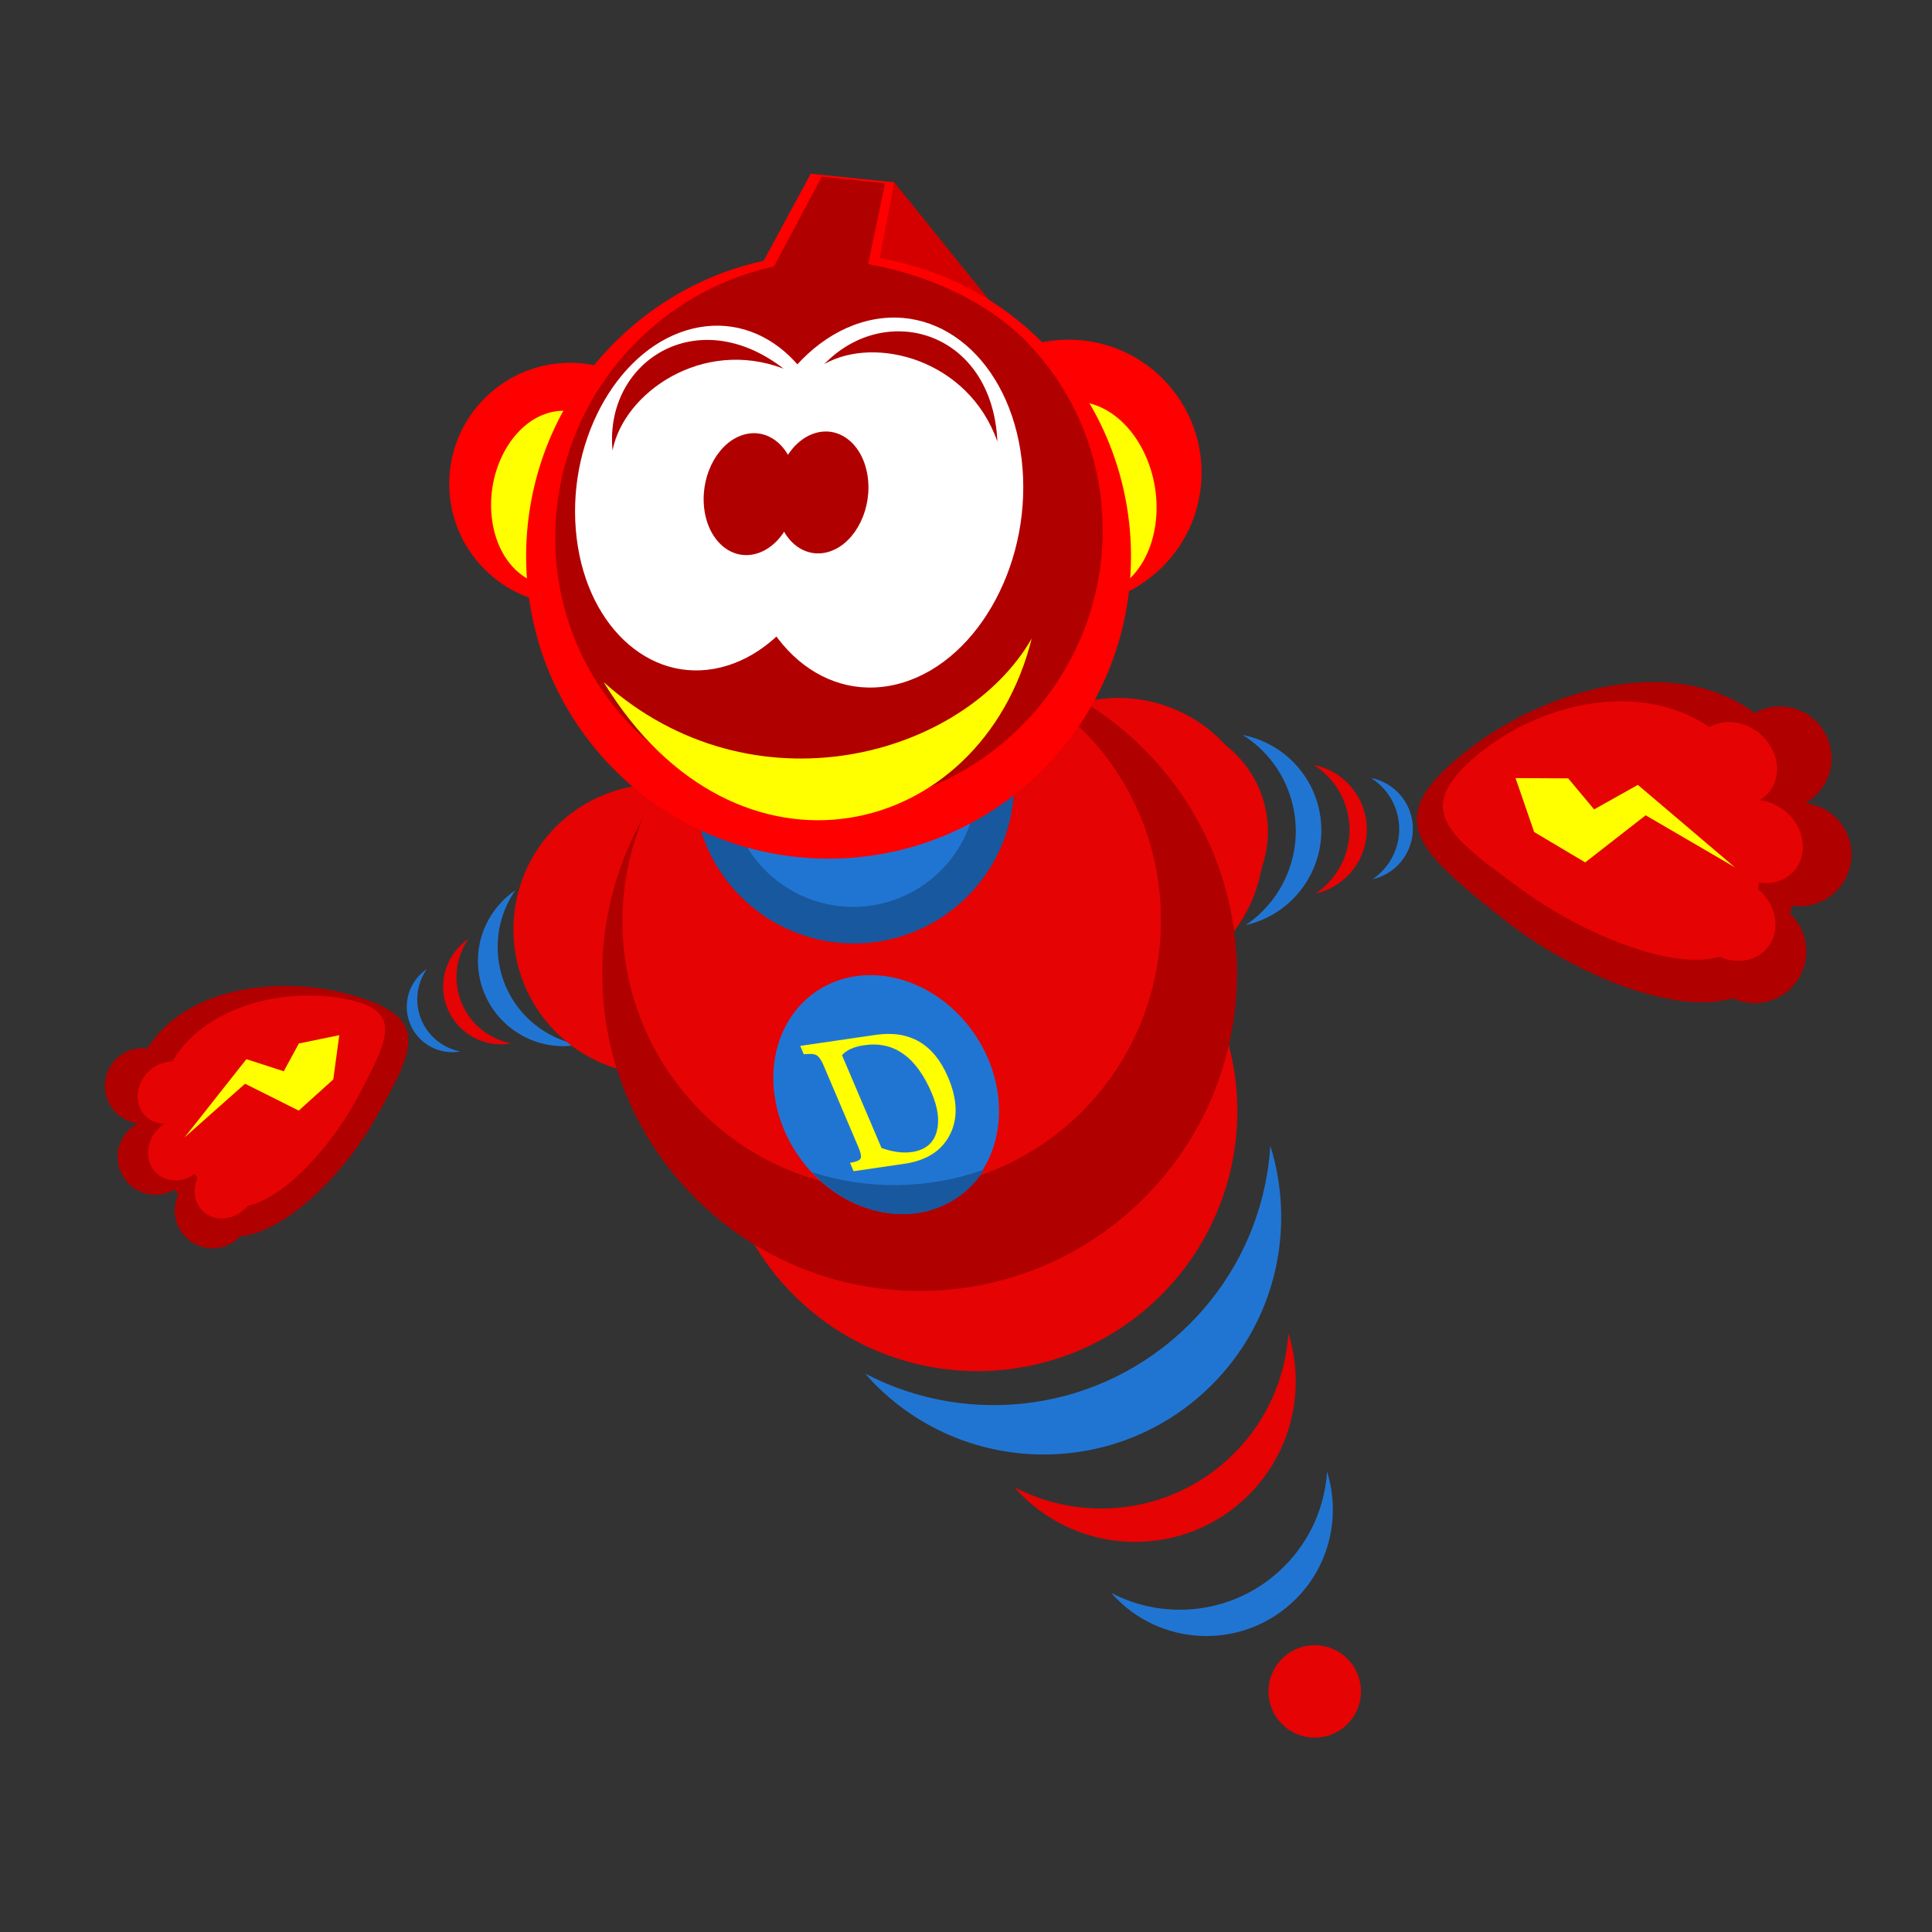 <?xml version="1.0" encoding="UTF-8" standalone="no"?>
<!-- Created with Inkscape (http://www.inkscape.org/) -->
<svg
    xmlns:inkscape="http://www.inkscape.org/namespaces/inkscape"
    xmlns:rdf="http://www.w3.org/1999/02/22-rdf-syntax-ns#"
    xmlns="http://www.w3.org/2000/svg"
    xmlns:cc="http://creativecommons.org/ns#"
    xmlns:dc="http://purl.org/dc/elements/1.1/"
    xmlns:sodipodi="http://sodipodi.sourceforge.net/DTD/sodipodi-0.dtd"
    xmlns:svg="http://www.w3.org/2000/svg"
    xmlns:ns1="http://sozi.baierouge.fr"
    xmlns:xlink="http://www.w3.org/1999/xlink"
    id="svg2"
    sodipodi:docname="doudouLinux-2.svg"
    viewBox="0 0 400 400"
    version="1.1"
    inkscape:version="0.48.0 r9654"
  >
  <rect x="0" y="0" width="400" height="400" fill="#333333" stroke="none"/>
  <sodipodi:namedview
      id="base"
      bordercolor="#666666"
      inkscape:pageshadow="2"
      inkscape:guide-bbox="true"
      pagecolor="#ffffff"
      inkscape:window-height="748"
      inkscape:window-maximized="1"
      inkscape:zoom="1"
      inkscape:window-x="-8"
      showgrid="false"
      borderopacity="1.0"
      inkscape:current-layer="layer1"
      inkscape:cx="204.15152"
      inkscape:cy="227.69657"
      showguides="true"
      inkscape:window-y="-8"
      inkscape:window-width="1280"
      inkscape:pageopacity="0.0"
      inkscape:document-units="px"
  />
  <g
      id="layer1"
      inkscape:label="Layer 1"
      inkscape:groupmode="layer"
      transform="translate(0 -652.36)"
    >
    <g
        id="g4162"
      >
      <path
          id="path4742"
          d="m185.1 690.06-8.501-0.107 5.313 27.892 26.304 0.885z"
          sodipodi:nodetypes="ccccc"
          style="fill:#d40000"
          inkscape:connector-curvature="0"
      />
      <g
          id="g4734"
          style="fill:#ff0000"
          transform="matrix(.626 0 0 .626 -63.693 498.28)"
        >
        <path
            id="path4736"
            sodipodi:rx="136.37059"
            sodipodi:ry="136.37059"
            style="fill:#ff0000"
            sodipodi:type="arc"
            d="m356.58 363.44c0 75.315-61.055 136.37-136.37 136.37s-136.37-61.055-136.37-136.37 61.055-136.37 136.37-136.37 136.37 61.055 136.37 136.37z"
            transform="matrix(.226 .23 -.23 .226 489 269.67)"
            sodipodi:cy="363.43814"
            sodipodi:cx="220.21326"
        />
        <path
            id="path4738"
            sodipodi:rx="136.37059"
            sodipodi:ry="136.37059"
            style="fill:#ff0000"
            sodipodi:type="arc"
            d="m356.58 363.44c0 75.315-61.055 136.37-136.37 136.37s-136.37-61.055-136.37-136.37 61.055-136.37 136.37-136.37 136.37 61.055 136.37 136.37z"
            transform="matrix(.206 .209 -.209 .206 320.93 285.25)"
            sodipodi:cy="363.43814"
            sodipodi:cx="220.21326"
        />
      </g
      >
      <g
          id="g4878"
          transform="matrix(.626 0 0 .626 -689.81 460.72)"
        >
        <path
            id="path4740"
            sodipodi:rx="136.37059"
            sodipodi:ry="136.37059"
            style="fill:#ffff00"
            sodipodi:type="arc"
            d="m356.58 363.44c0 75.315-61.055 136.37-136.37 136.37s-136.37-61.055-136.37-136.37 61.055-136.37 136.37-136.37 136.37 61.055 136.37 136.37z"
            transform="matrix(-.157 .095 .088 .215 1462.5 371.93)"
            sodipodi:cy="363.43814"
            sodipodi:cx="220.21326"
        />
        <path
            id="path4744"
            sodipodi:rx="136.37059"
            sodipodi:ry="136.37059"
            style="fill:#ffff00"
            sodipodi:type="arc"
            d="m356.58 363.44c0 75.315-61.055 136.37-136.37 136.37s-136.37-61.055-136.37-136.37 61.055-136.37 136.37-136.37 136.37 61.055 136.37 136.37z"
            transform="matrix(-.161 .039 .017 .208 1315.7 386.67)"
            sodipodi:cy="363.43814"
            sodipodi:cx="220.21326"
        />
      </g
      >
      <path
          id="path4678"
          sodipodi:rx="136.37059"
          sodipodi:ry="136.37059"
          style="fill:#e50303"
          sodipodi:type="arc"
          d="m356.58 363.44a136.37 136.37 0 1 1 -272.74 0 136.37 136.37 0 1 1 272.74 0z"
          transform="matrix(.277 .281 -.281 .277 243.5 719.88)"
          sodipodi:cy="363.43814"
          sodipodi:cx="220.21326"
      />
      <path
          id="path4682"
          sodipodi:rx="136.37059"
          sodipodi:ry="136.37059"
          style="fill:#e50303"
          sodipodi:type="arc"
          d="m356.58 363.44a136.37 136.37 0 1 1 -272.74 0 136.37 136.37 0 1 1 272.74 0z"
          transform="matrix(.053 .046 -.046 .053 277.25 973.16)"
          sodipodi:cy="363.43814"
          sodipodi:cx="220.21326"
      />
      <path
          id="path4684"
          style="fill:#2175d2"
          inkscape:connector-curvature="0"
          d="m263.01 889.58c-0.862 13.503-6.471 26.726-16.825 37.011-18.2 18.079-45.452 21.464-67.033 10.169 0.655 0.744 1.309 1.499 2.017 2.211 19.148 19.276 50.324 19.385 69.6 0.237 13.481-13.392 17.543-32.664 12.241-49.629z"
      />
      <path
          id="path4686"
          d="m266.75 928.37c-0.583 9.132-4.376 18.074-11.379 25.03-12.309 12.227-30.739 14.516-45.334 6.878 0.443 0.503 0.885 1.014 1.364 1.495 12.95 13.036 34.034 13.11 47.07 0.161 9.117-9.057 11.864-22.091 8.279-33.564z"
          style="fill:#e50303"
          inkscape:connector-curvature="0"
      />
      <path
          id="path4688"
          style="fill:#2175d2"
          inkscape:connector-curvature="0"
          d="m274.75 957.05c-0.459 7.189-3.445 14.229-8.958 19.706-9.69 9.626-24.2 11.428-35.69 5.414 0.349 0.396 0.697 0.798 1.074 1.177 10.195 10.263 26.794 10.321 37.057 0.126 7.178-7.13 9.341-17.391 6.518-26.424z"
      />
      <path
          id="path4694"
          sodipodi:rx="136.37059"
          sodipodi:ry="136.37059"
          style="fill:#00222b"
          sodipodi:type="arc"
          d="m356.58 363.44a136.37 136.37 0 1 1 -272.74 0 136.37 136.37 0 1 1 272.74 0z"
          transform="matrix(-.025 .001 .001 .025 59.005 856.99)"
          sodipodi:cy="363.43814"
          sodipodi:cx="220.21326"
      />
      <path
          id="path4692"
          sodipodi:rx="136.37059"
          sodipodi:ry="136.37059"
          style="fill:#e50303"
          sodipodi:type="arc"
          d="m356.58 363.44a136.37 136.37 0 1 1 -272.74 0 136.37 136.37 0 1 1 272.74 0z"
          transform="matrix(-.145 .006 .006 .145 157.14 792.64)"
          sodipodi:cy="363.43814"
          sodipodi:cx="220.21326"
      />
      <path
          id="path4696"
          style="fill:#2175d2"
          inkscape:connector-curvature="0"
          d="m106.71 836.67c-2.772 3.989-4.146 8.959-3.531 14.163 1.082 9.146 7.989 16.181 16.579 17.822-0.35 0.063-0.703 0.129-1.061 0.172-9.687 1.146-18.477-5.782-19.623-15.469-0.801-6.775 2.358-13.101 7.636-16.687z"
      />
      <path
          id="path4698"
          d="m96.999 846.74c-1.875 2.698-2.804 6.059-2.388 9.578 0.732 6.186 5.403 10.943 11.212 12.053-0.237 0.043-0.475 0.087-0.717 0.116-6.551 0.775-12.496-3.911-13.271-10.462-0.542-4.582 1.595-8.86 5.164-11.286z"
          style="fill:#e50303"
          inkscape:connector-curvature="0"
      />
      <path
          id="path4700"
          style="fill:#2175d2"
          inkscape:connector-curvature="0"
          d="m88.349 853.02c-1.476 2.124-2.208 4.77-1.88 7.541 0.576 4.87 4.254 8.615 8.827 9.489-0.186 0.034-0.374 0.069-0.565 0.091-5.157 0.61-9.838-3.079-10.448-8.236-0.427-3.607 1.256-6.975 4.066-8.885z"
      />
      <path
          id="path4704"
          sodipodi:rx="136.37059"
          sodipodi:ry="136.37059"
          style="fill:#e50303"
          sodipodi:type="arc"
          d="m356.58 363.44a136.37 136.37 0 1 1 -272.74 0 136.37 136.37 0 1 1 272.74 0z"
          transform="matrix(.155 -.058 .058 .155 184.73 780.95)"
          sodipodi:cy="363.43814"
          sodipodi:cx="220.21326"
      />
      <path
          id="path4706"
          sodipodi:rx="136.37059"
          sodipodi:ry="136.37059"
          style="fill:#00222b"
          sodipodi:type="arc"
          d="m356.58 363.44a136.37 136.37 0 1 1 -272.74 0 136.37 136.37 0 1 1 272.74 0z"
          transform="matrix(.027 -.01 .01 .027 290.12 815.67)"
          sodipodi:cy="363.43814"
          sodipodi:cx="220.21326"
      />
      <path
          id="path4708"
          d="m257.28 804.52c4.69 2.94 8.355 7.533 10.039 13.261 2.96 10.069-1.129 20.533-9.396 26.097 0.395-0.091 0.794-0.179 1.188-0.295 10.664-3.135 16.775-14.33 13.64-24.994-2.193-7.458-8.335-12.673-15.471-14.069z"
          style="fill:#2175d2"
          inkscape:connector-curvature="0"
      />
      <path
          id="path4710"
          style="fill:#e50303"
          inkscape:connector-curvature="0"
          d="m271.97 810.73c3.172 1.988 5.651 5.094 6.789 8.968 2.002 6.81-0.764 13.886-6.354 17.65 0.267-0.061 0.537-0.121 0.804-0.2 7.212-2.12 11.345-9.691 9.225-16.903-1.483-5.044-5.637-8.571-10.463-9.515z"
      />
      <path
          id="path4712"
          d="m283.84 813.43c2.497 1.565 4.449 4.011 5.345 7.061 1.576 5.361-0.601 10.932-5.003 13.895 0.21-0.048 0.423-0.095 0.633-0.157 5.678-1.669 8.931-7.63 7.262-13.308-1.167-3.971-4.438-6.747-8.237-7.491z"
          style="fill:#2175d2"
          inkscape:connector-curvature="0"
      />
      <path
          id="path4714"
          sodipodi:rx="136.37059"
          sodipodi:ry="136.37059"
          style="fill:#e50303"
          sodipodi:type="arc"
          d="m356.58 363.44a136.37 136.37 0 1 1 -272.74 0 136.37 136.37 0 1 1 272.74 0z"
          transform="matrix(.155 .157 -.157 .155 159.31 753.88)"
          sodipodi:cy="363.43814"
          sodipodi:cx="220.21326"
      />
      <path
          id="path4716"
          sodipodi:rx="136.37059"
          sodipodi:ry="136.37059"
          style="fill:#e50303"
          sodipodi:type="arc"
          d="m356.58 363.44a136.37 136.37 0 1 1 -272.74 0 136.37 136.37 0 1 1 272.74 0z"
          transform="matrix(.155 .157 -.157 .155 254.48 736.04)"
          sodipodi:cy="363.43814"
          sodipodi:cx="220.21326"
      />
      <path
          id="path4724"
          d="m196.34 788.51c10.334 2.132 20.168 7.237 28.125 15.322 21.381 21.721 21.121 56.661-0.601 78.042-21.721 21.381-56.661 21.102-78.042-0.62-17.505-17.784-20.497-44.429-9.085-65.238-18.046 25.477-15.831 60.979 6.838 84.008 25.457 25.862 67.056 26.193 92.918 0.736s26.193-67.056 0.736-92.918c-11.358-11.539-25.936-17.981-40.89-19.331z"
          style="fill:#b00000"
          inkscape:connector-curvature="0"
      />
      <path
          id="path4893"
          sodipodi:rx="136.37059"
          sodipodi:ry="136.37059"
          style="fill:#e50303"
          sodipodi:type="arc"
          d="m356.58 363.44a136.37 136.37 0 1 1 -272.74 0 136.37 136.37 0 1 1 272.74 0z"
          transform="matrix(.287 .291 -.291 .287 227.16 674.71)"
          sodipodi:cy="363.43814"
          sodipodi:cx="220.21326"
      />
      <path
          id="path4728"
          sodipodi:rx="136.37059"
          sodipodi:ry="136.37059"
          style="fill:#18589f"
          sodipodi:type="arc"
          d="m356.58 363.44a136.37 136.37 0 1 1 -272.74 0 136.37 136.37 0 1 1 272.74 0z"
          transform="matrix(.171 .173 -.173 .171 202.03 714.28)"
          sodipodi:cy="363.43814"
          sodipodi:cx="220.21326"
      />
      <path
          id="path4730"
          sodipodi:rx="136.37059"
          sodipodi:ry="136.37059"
          style="fill:#2175d2"
          sodipodi:type="arc"
          d="m356.58 363.44a136.37 136.37 0 1 1 -272.74 0 136.37 136.37 0 1 1 272.74 0z"
          transform="matrix(.132 .134 -.134 .132 196.27 736.98)"
          sodipodi:cy="363.43814"
          sodipodi:cx="220.21326"
      />
      <path
          id="path4732"
          style="fill:#ff0000"
          inkscape:connector-curvature="0"
          d="m167.85 688.33-9.744 18.021c-11.145 2.437-21.753 7.959-30.484 16.553-24.645 24.259-24.963 63.892-0.704 88.537s63.912 24.963 88.557 0.704 24.944-63.892 0.685-88.537c-9.571-9.723-21.531-15.652-34.026-17.786l2.994-15.712-17.277-1.78z"
      />
      <path
          id="path4934"
          sodipodi:nodetypes="ccssssccc"
          style="fill:#b00000"
          inkscape:connector-curvature="0"
          d="m170.13 688.95-9.898 18.578c-10.118 2.206-19.789 7.204-27.798 14.982-22.609 21.957-23.391 57.83-1.742 80.136 21.65 22.306 57.536 22.595 80.145 0.638s23.374-57.83 1.724-80.136c-8.541-8.8-21.543-14.167-32.825-16.098l3.509-16.739z"
      />
      <path
          id="path4748"
          sodipodi:nodetypes="ccc"
          style="fill:#ffff00"
          inkscape:connector-curvature="0"
          d="m124.97 793.58c27.595 45.151 78.21 32.846 88.637-9.026-14.036 24.458-57.698 36.711-88.637 9.026z"
      />
      <g
          id="g4752"
          style="fill:#ffffff"
          transform="matrix(.814 0 0 .814 -132.56 420.71)"
        >
        <path
            id="path4754"
            sodipodi:rx="136.37059"
            sodipodi:ry="136.37059"
            style="fill:#ffffff"
            sodipodi:type="arc"
            d="m356.58 363.44c0 75.315-61.055 136.37-136.37 136.37s-136.37-61.055-136.37-136.37 61.055-136.37 136.37-136.37 136.37 61.055 136.37 136.37z"
            transform="matrix(-.244 .059 .026 .316 386.86 283.42)"
            sodipodi:cy="363.43814"
            sodipodi:cx="220.21326"
        />
        <path
            id="path4756"
            sodipodi:rx="136.37059"
            sodipodi:ry="136.37059"
            style="fill:#ffffff"
            sodipodi:type="arc"
            d="m356.58 363.44c0 75.315-61.055 136.37-136.37 136.37s-136.37-61.055-136.37-136.37 61.055-136.37 136.37-136.37 136.37 61.055 136.37 136.37z"
            transform="matrix(-.262 .064 .027 .339 435.08 275.11)"
            sodipodi:cy="363.43814"
            sodipodi:cx="220.21326"
        />
      </g
      >
      <g
          id="g4758"
          style="fill:#b00000"
          transform="matrix(.494 0 0 .494 -16.829 547.39)"
        >
        <path
            id="path4760"
            sodipodi:rx="136.37059"
            sodipodi:ry="136.37059"
            style="fill:#b00000"
            sodipodi:type="arc"
            d="m356.58 363.44c0 75.315-61.055 136.37-136.37 136.37s-136.37-61.055-136.37-136.37 61.055-136.37 136.37-136.37 136.37 61.055 136.37 136.37z"
            transform="matrix(-.142 .035 .015 .184 374.26 345.01)"
            sodipodi:cy="363.43814"
            sodipodi:cx="220.21326"
        />
        <path
            id="path4762"
            sodipodi:rx="136.37059"
            sodipodi:ry="136.37059"
            style="fill:#b00000"
            sodipodi:type="arc"
            d="m356.58 363.44c0 75.315-61.055 136.37-136.37 136.37s-136.37-61.055-136.37-136.37 61.055-136.37 136.37-136.37 136.37 61.055 136.37 136.37z"
            transform="matrix(-.142 .035 .015 .184 404.38 344.3)"
            sodipodi:cy="363.43814"
            sodipodi:cx="220.21326"
        />
      </g
      >
      <path
          id="path4790"
          sodipodi:rx="136.37059"
          sodipodi:ry="136.37059"
          style="fill:#2175d2"
          sodipodi:type="arc"
          d="m356.58 363.44a136.37 136.37 0 1 1 -272.74 0 136.37 136.37 0 1 1 272.74 0z"
          transform="matrix(.17 .047 -.021 .175 153.67 805.01)"
          sodipodi:cy="363.43814"
          sodipodi:cx="220.21326"
      />
      <g
          id="g4792"
          style="fill:#ffff00"
          transform="matrix(.602 -.088 .261 .613 -63.693 498.28)"
        >
        <path
            id="path4794"
            style="fill:#ffff00"
            inkscape:connector-curvature="0"
            d="m155.46 637.52c-0 7.5-2.447 13.62-7.342 18.36-4.894 4.74-11.12 7.111-18.677 7.111h-17.52v-2.829c2.154-0.023 3.505-0.33 4.053-0.921 0.548-0.591 0.822-1.771 0.822-3.541v-27.766c0-1.751-0.275-2.915-0.825-3.492-0.55-0.577-1.9-0.889-4.05-0.937v-2.831h25.92c11.745 0 17.618 5.615 17.618 16.846zm-7.468 4.17c-0-12.176-5.082-18.264-15.247-18.264-3.579 0-6.439 0.717-8.578 2.15v31.343c3.074 1.788 6.168 2.682 9.283 2.682 4.66 0 8.313-1.832 10.959-5.496 2.389-3.296 3.583-7.434 3.583-12.414z"
        />
      </g
      >
      <g
          id="g4936"
          style="fill:#b00000"
          transform="matrix(.626 0 0 .626 -689.81 460.72)"
        >
        <path
            id="path4796"
            sodipodi:nodetypes="ccc"
            style="fill:#b00000"
            inkscape:connector-curvature="0"
            d="m1361.1 428.07c-28.746-22.265-59.393-2.238-56.575 27.059 3.613-19.021 29.67-37.345 56.575-27.059z"
        />
        <path
            id="path4798"
            d="m1431.8 452.17c-1.62-36.324-36.718-46.737-57.235-25.634 16.841-9.55 47.672-1.536 57.235 25.634z"
            sodipodi:nodetypes="ccc"
            style="fill:#b00000"
            inkscape:connector-curvature="0"
        />
      </g
      >
      <g
          id="g4800"
          style="fill:#b00000"
          transform="matrix(-1.073 .43 .43 1.073 482.98 67.188)"
        >
        <g
            id="g4802"
            style="fill:#b00000"
          >
          <path
              id="path4804"
              sodipodi:nodetypes="sssss"
              style="fill:#b00000"
              inkscape:connector-curvature="0"
              d="m625.17 528.81c-3.428 14.388-25.179 5.994-36.704-3.187-11.525-9.181-16.253-13.22-4.545-22.256 11.709-9.037 30.2-13.191 40.201-2.37 6.702 7.251 4.032 15.286 1.047 27.813z"
          />
          <path
              id="path4806"
              sodipodi:rx="136.37059"
              sodipodi:ry="136.37059"
              style="fill:#b00000"
              sodipodi:type="arc"
              d="m356.58 363.44c0 75.315-61.055 136.37-136.37 136.37s-136.37-61.055-136.37-136.37 61.055-136.37 136.37-136.37 136.37 61.055 136.37 136.37z"
              transform="matrix(-.048 -.013 .013 -.048 627.3 550.19)"
              sodipodi:cy="363.43814"
              sodipodi:cx="220.21326"
          />
          <path
              id="path4808"
              sodipodi:rx="136.37059"
              sodipodi:ry="136.37059"
              style="fill:#b00000"
              sodipodi:type="arc"
              d="m356.58 363.44c0 75.315-61.055 136.37-136.37 136.37s-136.37-61.055-136.37-136.37 61.055-136.37 136.37-136.37 136.37 61.055 136.37 136.37z"
              transform="matrix(-.048 -.013 .013 -.048 633.22 537.48)"
              sodipodi:cy="363.43814"
              sodipodi:cx="220.21326"
          />
          <path
              id="path4810"
              sodipodi:rx="136.37059"
              sodipodi:ry="136.37059"
              style="fill:#b00000"
              sodipodi:type="arc"
              d="m356.58 363.44c0 75.315-61.055 136.37-136.37 136.37s-136.37-61.055-136.37-136.37 61.055-136.37 136.37-136.37 136.37 61.055 136.37 136.37z"
              transform="matrix(-.048 -.013 .013 -.048 630.61 524.83)"
              sodipodi:cy="363.43814"
              sodipodi:cx="220.21326"
          />
        </g
        >
      </g
      >
      <g
          id="g4814"
          style="fill:#b00000"
          transform="matrix(1.578 0 0 1.578 -617.38 13.191)"
        >
        <g
            id="g4816"
            style="fill:#b00000"
          >
          <path
              id="path4818"
              d="m625.17 528.81c-3.428 14.388-25.179 5.994-36.704-3.187-11.525-9.181-16.253-13.22-4.545-22.256 11.709-9.037 30.2-13.191 40.201-2.37 6.702 7.251 4.032 15.286 1.047 27.813z"
              sodipodi:nodetypes="sssss"
              style="fill:#b00000"
              inkscape:connector-curvature="0"
          />
          <path
              id="path4820"
              sodipodi:rx="136.37059"
              sodipodi:ry="136.37059"
              style="fill:#b00000"
              sodipodi:type="arc"
              d="m356.58 363.44c0 75.315-61.055 136.37-136.37 136.37s-136.37-61.055-136.37-136.37 61.055-136.37 136.37-136.37 136.37 61.055 136.37 136.37z"
              transform="matrix(-.048 -.013 .013 -.048 627.3 550.19)"
              sodipodi:cy="363.43814"
              sodipodi:cx="220.21326"
          />
          <path
              id="path4822"
              sodipodi:rx="136.37059"
              sodipodi:ry="136.37059"
              style="fill:#b00000"
              sodipodi:type="arc"
              d="m356.58 363.44c0 75.315-61.055 136.37-136.37 136.37s-136.37-61.055-136.37-136.37 61.055-136.37 136.37-136.37 136.37 61.055 136.37 136.37z"
              transform="matrix(-.048 -.013 .013 -.048 633.22 537.48)"
              sodipodi:cy="363.43814"
              sodipodi:cx="220.21326"
          />
          <path
              id="path4824"
              sodipodi:rx="136.37059"
              sodipodi:ry="136.37059"
              style="fill:#b00000"
              sodipodi:type="arc"
              d="m356.58 363.44c0 75.315-61.055 136.37-136.37 136.37s-136.37-61.055-136.37-136.37 61.055-136.37 136.37-136.37 136.37 61.055 136.37 136.37z"
              transform="matrix(-.048 -.013 .013 -.048 630.61 524.83)"
              sodipodi:cy="363.43814"
              sodipodi:cx="220.21326"
          />
        </g
        >
      </g
      >
      <g
          id="g4909"
          style="fill:#e50303"
          transform="matrix(1.293 .013 .156 1.272 -527.43 160.59)"
        >
        <g
            id="g4911"
            style="fill:#e50303"
          >
          <path
              id="path4913"
              sodipodi:nodetypes="sssss"
              style="fill:#e50303"
              inkscape:connector-curvature="0"
              d="m625.17 528.81c-3.428 14.388-25.179 5.994-36.704-3.187-11.525-9.181-16.253-13.22-4.545-22.256 11.709-9.037 30.2-13.191 40.201-2.37 6.702 7.251 4.032 15.286 1.047 27.813z"
          />
          <path
              id="path4915"
              sodipodi:rx="136.37059"
              sodipodi:ry="136.37059"
              style="fill:#e50303"
              sodipodi:type="arc"
              d="m356.58 363.44c0 75.315-61.055 136.37-136.37 136.37s-136.37-61.055-136.37-136.37 61.055-136.37 136.37-136.37 136.37 61.055 136.37 136.37z"
              transform="matrix(-.048 -.013 .013 -.048 627.3 550.19)"
              sodipodi:cy="363.43814"
              sodipodi:cx="220.21326"
          />
          <path
              id="path4917"
              sodipodi:rx="136.37059"
              sodipodi:ry="136.37059"
              style="fill:#e50303"
              sodipodi:type="arc"
              d="m356.58 363.44c0 75.315-61.055 136.37-136.37 136.37s-136.37-61.055-136.37-136.37 61.055-136.37 136.37-136.37 136.37 61.055 136.37 136.37z"
              transform="matrix(-.048 -.013 .013 -.048 633.22 537.48)"
              sodipodi:cy="363.43814"
              sodipodi:cx="220.21326"
          />
          <path
              id="path4919"
              sodipodi:rx="136.37059"
              sodipodi:ry="136.37059"
              style="fill:#e50303"
              sodipodi:type="arc"
              d="m356.58 363.44c0 75.315-61.055 136.37-136.37 136.37s-136.37-61.055-136.37-136.37 61.055-136.37 136.37-136.37 136.37 61.055 136.37 136.37z"
              transform="matrix(-.048 -.013 .013 -.048 630.61 524.83)"
              sodipodi:cy="363.43814"
              sodipodi:cx="220.21326"
          />
        </g
        >
      </g
      >
      <path
          id="path4826"
          sodipodi:nodetypes="ccccccccc"
          style="fill:#ffff00"
          inkscape:connector-curvature="0"
          d="m313.78 813.46 10.904 0.057 5.358 6.418 9.059-5.077 20.092 17.075-18.473-10.776-12.516 9.753-10.575-6.289z"
      />
      <g
          id="g4921"
          style="fill:#e50303"
          transform="matrix(-.875 .457 .351 .833 404.46 172.8)"
        >
        <g
            id="g4923"
            style="fill:#e50303"
          >
          <path
              id="path4925"
              d="m625.17 528.81c-3.428 14.388-25.179 5.994-36.704-3.187-11.525-9.181-16.253-13.22-4.545-22.256 11.709-9.037 30.2-13.191 40.201-2.37 6.702 7.251 4.032 15.286 1.047 27.813z"
              sodipodi:nodetypes="sssss"
              style="fill:#e50303"
              inkscape:connector-curvature="0"
          />
          <path
              id="path4927"
              sodipodi:rx="136.37059"
              sodipodi:ry="136.37059"
              style="fill:#e50303"
              sodipodi:type="arc"
              d="m356.58 363.44c0 75.315-61.055 136.37-136.37 136.37s-136.37-61.055-136.37-136.37 61.055-136.37 136.37-136.37 136.37 61.055 136.37 136.37z"
              transform="matrix(-.048 -.013 .013 -.048 627.3 550.19)"
              sodipodi:cy="363.43814"
              sodipodi:cx="220.21326"
          />
          <path
              id="path4929"
              sodipodi:rx="136.37059"
              sodipodi:ry="136.37059"
              style="fill:#e50303"
              sodipodi:type="arc"
              d="m356.58 363.44c0 75.315-61.055 136.37-136.37 136.37s-136.37-61.055-136.37-136.37 61.055-136.37 136.37-136.37 136.37 61.055 136.37 136.37z"
              transform="matrix(-.048 -.013 .013 -.048 633.22 537.48)"
              sodipodi:cy="363.43814"
              sodipodi:cx="220.21326"
          />
          <path
              id="path4931"
              sodipodi:rx="136.37059"
              sodipodi:ry="136.37059"
              style="fill:#e50303"
              sodipodi:type="arc"
              d="m356.58 363.44c0 75.315-61.055 136.37-136.37 136.37s-136.37-61.055-136.37-136.37 61.055-136.37 136.37-136.37 136.37 61.055 136.37 136.37z"
              transform="matrix(-.048 -.013 .013 -.048 630.61 524.83)"
              sodipodi:cy="363.43814"
              sodipodi:cx="220.21326"
          />
        </g
        >
      </g
      >
      <path
          id="path4828"
          d="m70.244 866.68-8.366 1.722-3.127 5.753-7.739-2.505-12.804 16.206 12.53-11.119 11.114 5.564 7.154-6.458z"
          sodipodi:nodetypes="ccccccccc"
          style="fill:#ffff00"
          inkscape:connector-curvature="0"
      />
      <path
          id="path4903"
          style="fill:#18589f"
          inkscape:connector-curvature="0"
          d="m203.76 894.5c-11.49 4.105-24.057 4.292-35.63 0.548 3.427 3.684 7.771 6.496 12.659 7.846 9.504 2.626 18.374-0.988 22.971-8.394z"
      />
    </g
    >
  </g
  >
</svg
>
